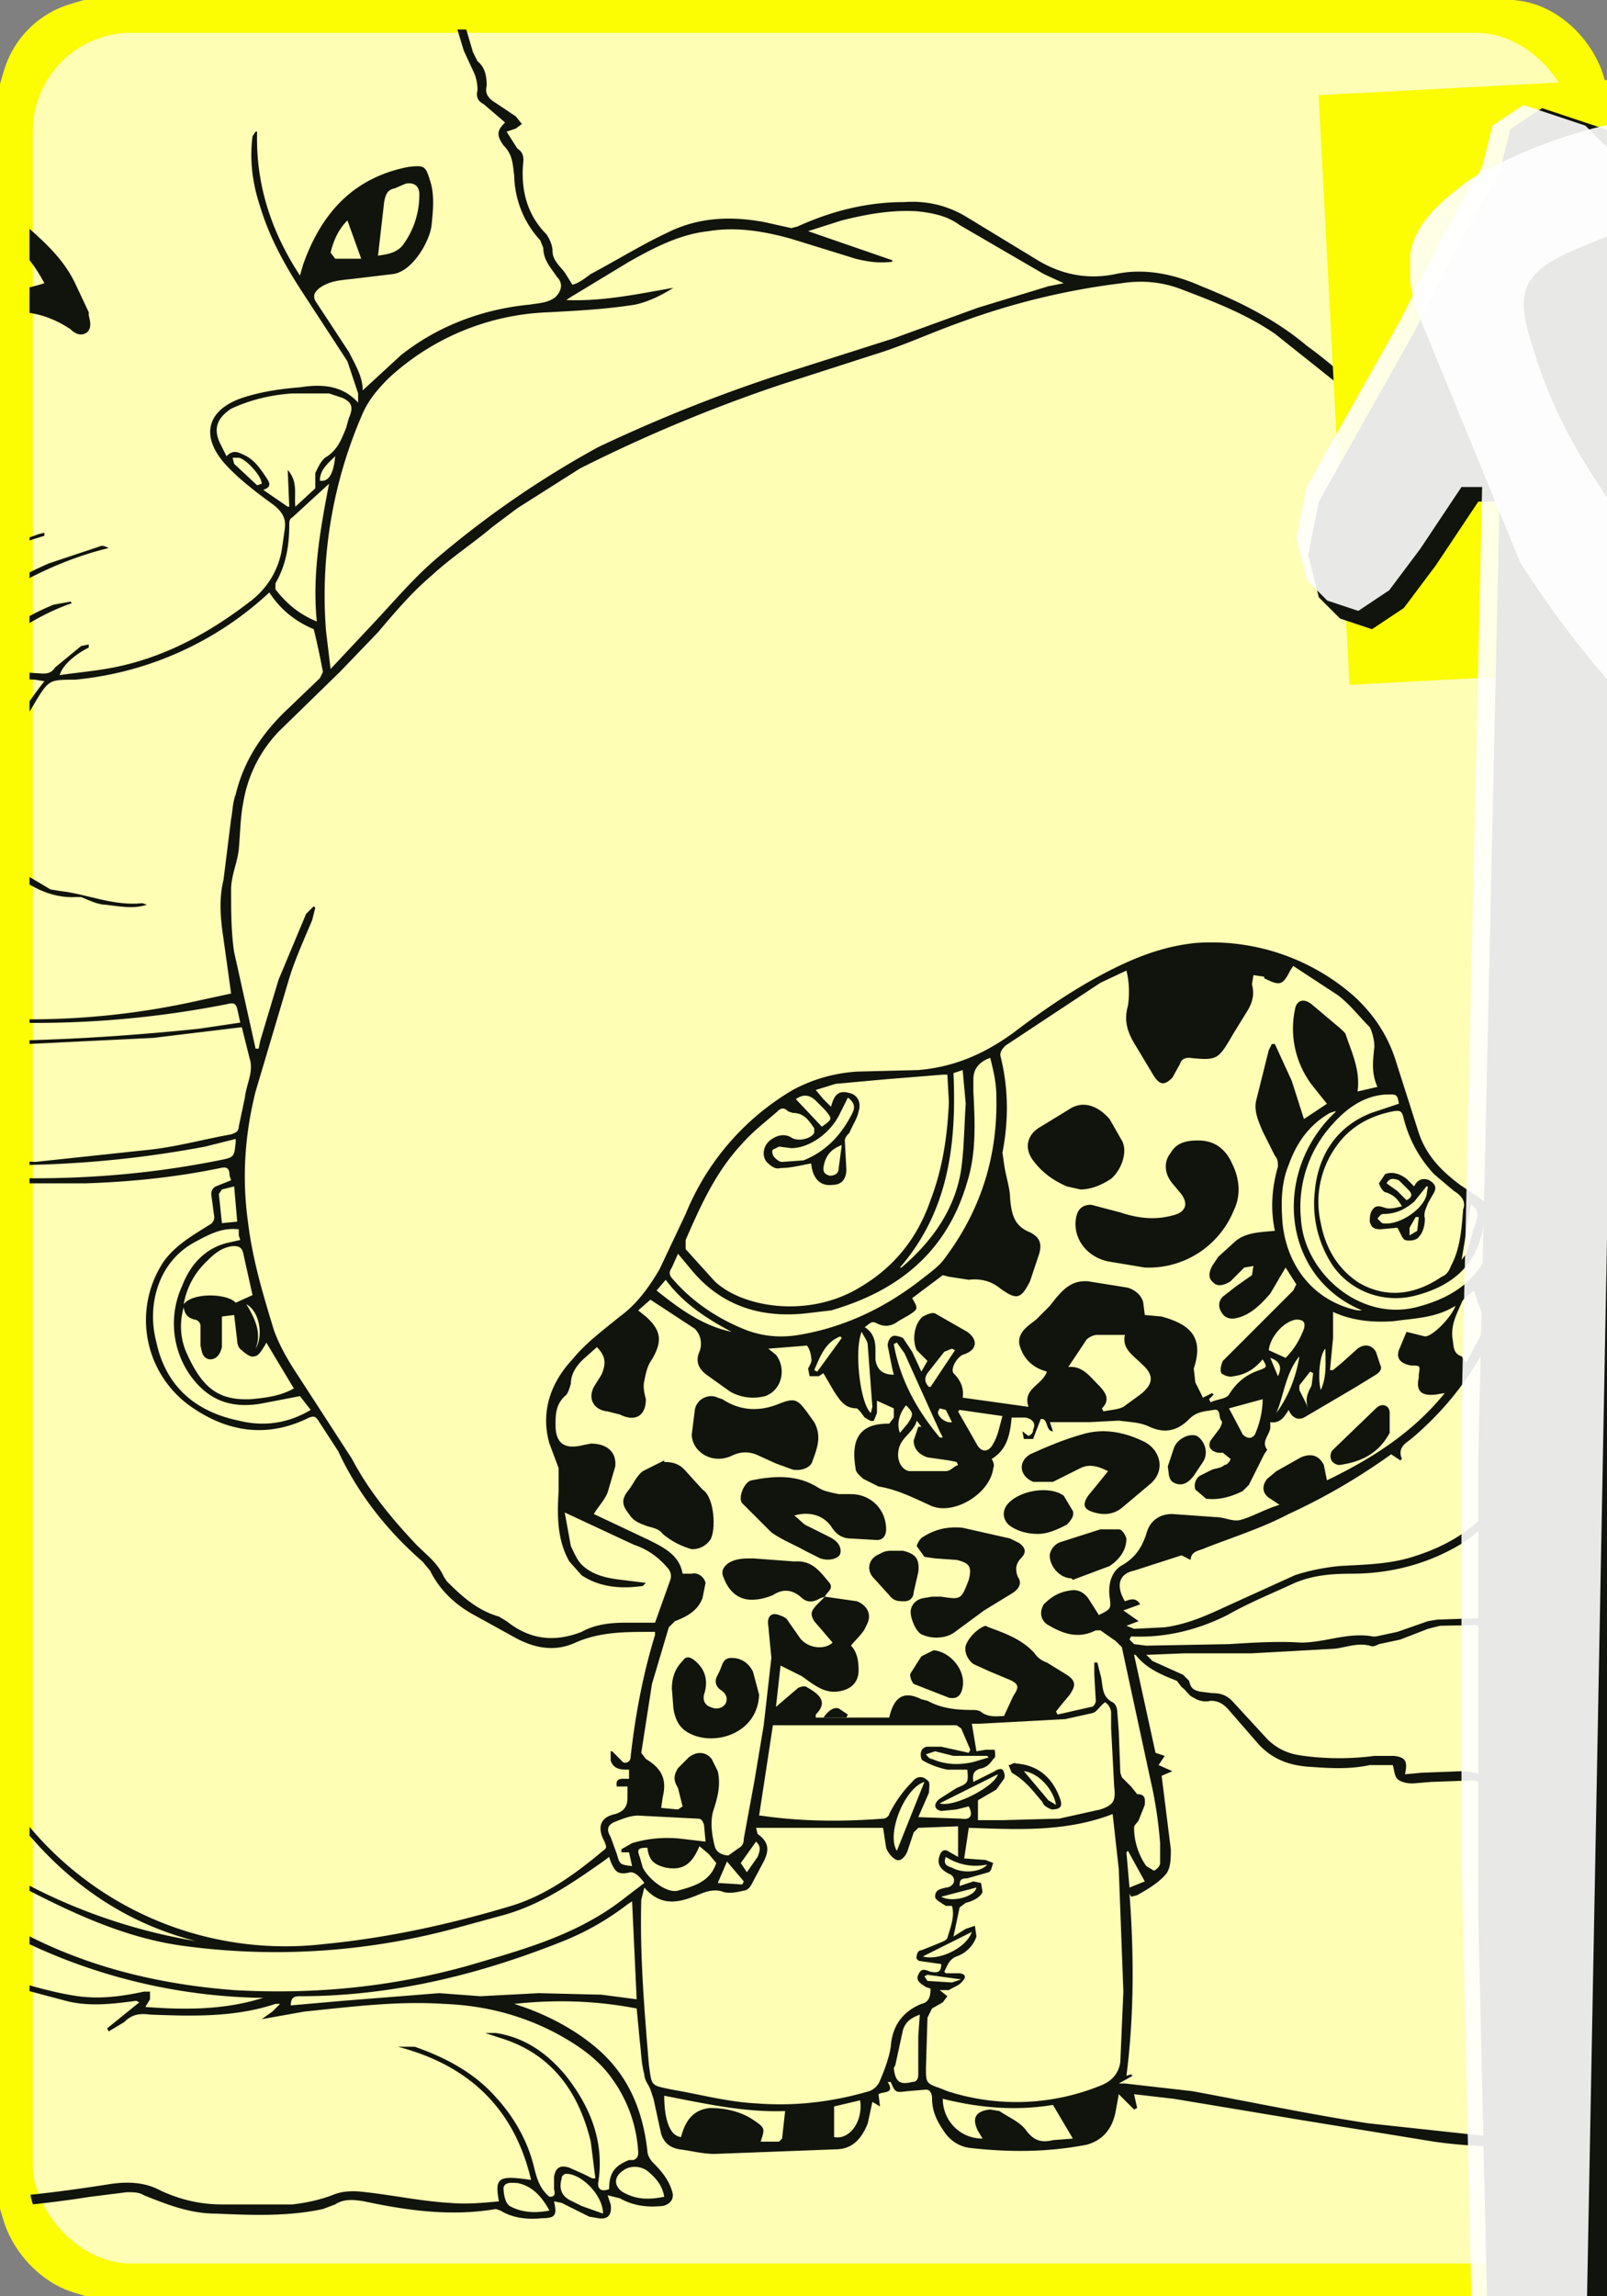 <?xml version="1.0" encoding="UTF-8"?><svg xmlns="http://www.w3.org/2000/svg" width="245" height="350" viewBox="0 0 245 350" fill="#212"><rect x="0" y="0" width="245" height="350" fill="#808080" stroke="none"/><style type="text/css"><![CDATA[text { font-family: monospace; font-size: 21px;}]]></style><defs><symbol id="num_1" viewBox="0 0 31.6 222.4"><path d="m16 127 2-90h-2l-2 3-2 3-3 4-3 2-3-1-2-2-1-4 1-5 9-16 4-8 4-7 1-4 3-2 3 1 3 1 3 3 1 4-4 212-3 1h-3l-2-1-2-4-1-3-1-44v-43Z"/></symbol><symbol id="num_2" viewBox="0 0 71.5 249"><path d="m55 234 3 5-1 2-3 2-3 2-7 2-8 1-12 1-12-1-5-2-4-3-2-4-1-4 4-81 9-87 3-6 4-4 3-4 5-3 6-3 6-4 6-4 6-6 4-5 2-5-1-4-2-2-3-1-6-1-9 1-10 1-4 2-4-1-4-3-1-4V8l2-3 3-1h10l9-3 10-1 11 4 5 3 4 5 3 7v19l-3 9-3 4-4 5-6 3-11 5-6 3-5 2-4 2-3 3-1 4-8 73-4 78 2 3 3 3 5 1 9 2 7-2 8-3h5l3 1Z"/></symbol><symbol id="num_3" viewBox="0 0 72.4 249"><path d="m66 50-3 5 1 3 3 4 3 10 2 28v15l-1 14-4 49-5 25-5 25-4 8-3 4-5 5-5 3-5 1H25l-8-4-5-4-5-4-5-7-2-7v-9l1-4 3-2h3l3 2 2 4 1 10 4 5 4 3 4 1 5-1 5-2 4-4 6-8 4-9 7-59 1-30 1-15-1-14v-8l-1-7-2-5-4-3-4-1-6-1-6 1-4-1-4-4-1-4 2-3 2-5 3-2h9l5-1 6-5 4-5 2-5-1-7-2-4-3-4-4-2h-6l-14 3h-8l-3-1-2-2v-3l2-3 3-1 18-5 6-2 7-1 5 2 7 4 5 7 3 9v16l-2 6-3 6Z"/></symbol><symbol id="num_4" viewBox="0 0 81.2 247.9"><path d="m3 9 3-3 2 1 2 3 1 3 2 7 2 7 1 13 1 4 2 3h4l4 1 3-1 1-3 1-3 1-13V15l1-4 3-3 1-2 1-3 2-3h3l2 2 3 3 1 4-1 32 1 3 1 1 3-1 10-2 10-1h4l2 3 1 3-1 4-4 3-4 2-9 2-8 1-4 2-2 3-1 3-15 179-3 2h-4l-5-1-3-1-2-3v-4L28 64l-3-1H12l-5-1-4-3-2-5-1-6 2-17-1-11v-8l2-3Z"/></symbol><symbol id="num_5" viewBox="0 0 79.1 256.6"><path d="M24 44v5h5l9-2 9-1h7l8 1 6 2 6 4 4 6 1 7-10 74-12 74-3 15-2 7-3 8-3 4-4 4-7 3-8 2h-8l-9-1-5-2-3-4-1-4v-7l-1-8v-3l1-3 3-1h3l2 3 1 4 1 7 2 3 3 2h3l4-1 6-4 3-5 4-9 14-68 10-69V73l-1-4-3-2-4-1-7-1-7-2-24 5-3-1-2-2-1-4 2-11 1-11 1-11-1-16V9l2-2h3l56-7 4 1 2 3 1 4-1 3-3 2-3 1-9 2-10 1-18 1h-4l-2 2-1 3-1 11-3 10Z"/></symbol><symbol id="num_6" viewBox="0 0 71.5 282.4"><path d="M38 44v4l2 1h3l10 1 6 1 4 2 4 4 2 5 1 7 1 7v14l-10 91-14 91-2 5-3 4-3 1H27l-8-2-6-3-7-4-4-3-1-4-1-5 7-119L20 22l4-9 4-5 6-3 21-5h7l5 2 3 3 1 3-1 5-1 3-3 1-4 1-8-1-4 1-3 2-2 4-3 7-2 6-2 7Zm19 25-2-4-5-1H40l-4 1-2 2-3 5-2 7-18 179 3 5 5 4 4 1 5-1 4-2 3-5 4-9 4-25 3-25-2-9v-5l2-4 2-7 7-51 3-52-1-4Z"/></symbol><symbol id="num_7" viewBox="0 0 75.3 246.1"><path d="M1 236 57 19l-2-1-3 1-9 2H29l-3-1-1-3-2-4-1-4V5l3-2 3-1 39-2 4 1 3 2 1 4v4L9 244l-3 2-3-1-2-2-1-3 1-4Z"/></symbol><symbol id="num_8" viewBox="0 0 56.5 280.7"><path d="m42 277-5 4-6-2-5-4-5-5-5-5-5-9-4-8-4-9-2-9-1-32 1-32 3-32 6-32v-6l-2-6-2-5-2-11V45l2-14 4-14 2-7 4-5 5-3 5-2h14l3 1 3 3 2 4 2 6 2 6 1 13v12l-2 26-2 10-3 10-2 5-1 5 2 4 4 6 2 6 6 92-1 15-1 14-2 15-3 10-4 9-4 5Zm-15-19 4 3 3-3 2-7 3-22 1-23-1-45-1-23-2-12-2-11-1-4-2-3-3-1-3 2-1 3-3 12-2 11-2 26-1 26 1 26 1 13 3 13 1 8 3 8 2 3Zm8-245-4-2-5 3-2 4-5 10v12l1 32v3l2 3 3 1h5l4-1 4-3 1-4 2-7v-7l-1-19v-9l-2-9-1-4-2-3Z"/></symbol><symbol id="num_9" viewBox="0 0 57.7 283.6"><path d="m36 100-2-3-4 1-4 2h-4l-5-1-4-3-4-5-3-6-5-14-1-8 1-12 2-11 2-12 4-12 1-4 2-4 4-2 5-2 5-3 7-1 7 2 6 3h5l3 1 3 3 1 4-8 130-1 65 1 68-3 3-4 3-3 2-3-1-2-3-1-3 2-177Zm5-82-2-2-5 2-3 4-5 8-1 7-2 7-1 13 1 13 1 5 2 3 3 1 2-1 3-4 5-8 1-7 1-8 1-30-1-3Z"/></symbol><symbol id="num_10" viewBox="0 0 119.8 273"><path d="m103 266-2 5-3 2h-3l-8-1-4-2-4-3-2-4-5-11-2-10-5-44-3-44 1-45 4-44 3-21 3-11 3-11 4-8 3-4 4-4 7-4 5-2h5l4 4 3 4 4 9 2 15 2 15 1 30v48l-3 47-5 47-9 47ZM16 154l2-90h-2l-2 3-2 3-3 4-3 2-3-1-2-2-1-4 1-5 9-16 4-8 4-7 1-4 3-2 3 1 3 1 3 3 1 4-4 212-3 1h-3l-2-1-2-4-1-3-1-44v-43Zm72 92 3 3 3-4 2-9 7-52 5-51V81l-3-51-2-9-2-3-2-2-2 2-2 3-3 3-2 3-1 5-7 47-5 47-1 23v12l1 12 1 23 3 23 2 12 3 12 2 3Z"/></symbol><symbol id="num_11" viewBox="0 0 94.3 222.4"><path d="m16 127 2-90h-2l-2 3-2 3-3 4-3 2-3-1-2-2-1-4 1-5 9-16 4-8 4-7 1-4 3-2 3 1 3 1 3 3 1 4-4 212-3 1h-3l-2-1-2-4-1-3-1-44v-43Zm62 0 3-90h-2l-2 3-3 3-2 4-3 2-3-1-2-2-1-4 1-5 9-16 4-8 4-7 1-4 2-2 3 1 4 1 2 3 1 4-3 212-3 1h-3l-3-1-1-4-1-3-2-44v-43Z"/></symbol><symbol id="icon_1" viewBox="0 0 247.9 150.5"><path d="M61 0c47-1 88 17 124 48 20 18 40 35 51 59l11 24v2c1 6 2 11-2 15-5 4-11 2-15-2-12-9-26-14-41-15l-59-3-38-4c-33-6-57-26-75-54L1 31c-3-10 0-14 8-20C24 2 42-1 61 0Zm17 17h-8c-16-2-29-2-43 4-10 4-11 7-8 16 5 17 16 29 26 42 14 20 36 27 58 31-16-29-25-60-25-93Zm44 94c27 2 56 3 85-6-15-29-37-47-62-64l-23 70Z"/></symbol><symbol id="icon_2" viewBox="0 0 283.5 160.3"><path d="M94 14c45 14 104 35 150 37l29 3c12 0 9 12 10 21-2 11-7 88-19 85-49-7-96-26-136-57-12-8 7-9 9-32 2-6 2-8-5-8l-38-6m78 55c4 1 7 4 11 1l22-15c11-9 24-16 35-26 4-7 14-7 20-13 11-6 14 5 14 14 0 5-19 18-24 21l-44 32c10 2 22 12 30 4l36-28c-3 28 3 21-20 37 6 2 11 2 16-3v5l1 1 6-51V66c0-7-2-9-9-10-28-3-55-3-83-9-3-1-6 0-10 2l-27 16c-3 2-2 6-3 10l38-23c6-5 14-2 21-1l-63 44c5 2 19 12 23 9l34-23 36-25c7-2 14 0 22 0l-82 56Zm-45-14c37 32 84 50 131 59 9 1 8 3 10-7l1-7c-33-4-64-15-94-29l-41-20c-3-1-4 2-7 4Zm132-20c-2-15-15-9-12 4 1 3 2 5 6 5 5 0 6-5 6-9Zm16-21c7 25-1 52-3 78 2-11 15-77 3-78Zm-27 31c-5-7-4-12 0-18-9 0-7 16 0 18ZM147 49l13-7c-6-2-12 1-13 7Zm35-4v-1l-28-7v1l28 7Zm-34-9-7-2v1l7 1ZM94 57c-16-2-33-6-47-15h-4c-10 6-20 8-31 4-28-11-2-42 18-46 22-1 43 8 64 14m-61 2c-8 0-7 12 1 12 8-1 8-12-1-12Zm43 17c-1-16-17-6-7 3 3 3 6 0 7-3Zm-51 1c-7-3-3-10-2-16-5 4-6 18 2 16Zm33 7v1c5 2 10 5 15 5l1-1-16-5ZM48 10v1l15 3v-1l-15-3Zm33 10c-2-3-11-6-14-5 5 3 9 4 14 5Zm-28-2 13 4c-1-3-9-5-13-4ZM42 40h-1c-3-1-7 1-10 5l11-5Zm1-19v1c13 2 11-4 0-1Zm10 10c2 2 6 4 9 2l-9-3Zm-12-2c3 1 6 2 10 1-3-2-6-2-10-1Zm-7-17 9-1c2-4-8-1-9 1Zm14 22h-1a1363 1363 0 0 1 1 0Zm38 16c-2-2-6-3-8-1 3 1 5 2 8 1Zm-1-9c-2-2-4-2-7-2 2 3 4 3 7 2ZM43 17v1h6c-2-2-4-2-6-1Zm14 5-1 1c2 1 4 2 6 1v-1l-5-1Zm27 8 1-1c-6-4-8 0-1 1Zm-61-3c-1 2 0 3 3 4l-3-5Z"/></symbol><symbol id="icon_3" viewBox="0 0 274.7 188.8"><path d="m274 74-2-4-8-17c-7-11-18-17-30-21l-16-3-1 1 1 2c5 8 8 17 10 27l-1 3-2-2c-3-8-7-16-12-23s-5-7-13-4a76 76 0 0 0-43 31l-1 2 14 12c7 6 12 13 14 22 2 8 3 17 3 25l-2 7c-2 11-9 20-15 29-3 4-7 6-11 9l-2 1c-3 3-6 4-10 6l-7 5h-3c-1-2-3-2-5-1-9 4-18 5-28 4-4 0-7 0-10 3h-4l-4-3c-10 1-19-1-29-3a88 88 0 0 1-37-17l-3-4c-8-6-13-14-15-24-3-11-3-22 1-34 3-10 9-18 16-26 8-8 16-16 27-20 5-1 7-4 10-9C70 23 90 7 119 2c24-4 48-2 71 6l16 9 5 1c10 0 19 1 28 4 16 6 26 18 32 35 2 4 2 9 3 14l1 2-2 1ZM136 61l-18-5c-13-2-26-2-38 1-7 1-5 0-6 7-1 5-3 9-8 10l-9-1c-4-1-7 0-9 2l-3 3c-2 2-4 3-2 7 1 4-1 6-5 5l-3 1v3c2 2 1 6-2 5-2 0-3 1-3 3l-4 18c-2 7 2 13 0 20 3 17 12 29 28 36 8 4 16 6 25 6l10 1-1-7c0-4 3-6 6-6l9-1 16-1c4 0 8-2 13-4h6c4 0 5 2 4 6v7l2-2 8-4c22-14 33-34 31-60-1-19-13-32-29-41-1 3-1 6-6 7-3 0-6 0-9-2-6-4-7-8-3-15Zm59-41-4-2c-11-3-21-5-32-6-10 0-20-1-30 1-18 4-32 13-45 26-3 3-6 7-8 12 21-3 42 0 62 7 15-19 34-31 57-38ZM97 183h8c10 0 20 0 29-4 1 0 2 0 2-2-1-1-1-2-3-2l-7-1c-6-1-11-1-16 1l-10 4c-2 0-3 2-3 4ZM51 60h-2c-10 4-17 10-24 17-10 12-20 24-20 41 0 11 0 21 7 31l1 1c-3-6-5-11-6-17v-18c1-8 3-16 9-22l5-7c8-10 17-20 29-25v-1Zm42 123 5-11c-2 0-4-1-6 2-2 2-1 8 1 10Zm46-6 1-7-2-3h-3l4 10Z"/><path d="m65 164-8-1c-15-2-24-16-22-30 2-13 12-26 25-28l11 1c6 1 12 4 16 8 8 6 11 15 9 25-2 13-9 21-22 24l-9 1Zm-3-50c-3 0-5 1-6 4-1 2-2 5 0 8l1 1c5 2 10-2 11-7 0-3-3-6-6-6Zm-14 23c0 2 1 3 3 3s3-2 3-4-1-3-3-4c-2 0-3 2-3 5Zm99-14c0-8 5-14 11-16 3-1 7-1 10 1 9 6 11 20 7 27-2 5-6 8-12 8-5 1-9-2-11-7-3-4-5-8-5-13Zm16-8-3-3c-2 1-3 2-3 4l3 4c1 0 3-2 3-5Zm-6 10h-1l1 4c2-2 2-3 0-4Zm-58-20c0 3-2 5-4 7h-6l-7-5c-7-7-16-11-26-11l-4 1-2-1 2-1c4-2 9-2 14 0 7 2 13 5 18 10l6 4c1 2 3 1 4 0l4-4h1Zm12-22c-3 0-6-3-6-6 0-4 3-8 6-8s7 5 7 9c0 3-3 5-7 5Zm53 70c0 2 0 4-3 4-2 1-3 0-4-2l-2-3 1-4c1-1 3-2 4-1 3 0 4 3 4 6Zm-57 0 2-8c0-2 2-3 4-3 2 1 3 3 2 5l-3 8-4 1-2-3Zm62-53-12 4-8 6c-2 1-4 3-7 1-2-1-2-4 0-6 2 5 2 5 6 2 6-5 11-9 18-8l3 1Zm-47 43 2-2h3l5 9v3h-3c-4-2-6-5-7-10ZM85 68c-2 0-3-1-3-4 0-2 2-5 4-5s4 3 4 5-2 4-5 4Zm-5 108-2 2c-1 1-3 0-4-1l-1-3c-1-2-2-3 0-4 1-1 4-1 5 1l2 5Zm100-69c0 2 0 3-2 3-3 0-5-3-5-6 0-2 2-4 3-4 2 1 5 4 4 7Zm-59-9c0 2-1 3-2 3-3-1-5-3-6-5-1-1 3-3 5-3s4 2 4 5Zm8-15c0 2-2 4-4 4s-3-2-3-5c0-2 1-4 3-4 3 0 4 2 4 5Z"/><path d="m79 166 17-16v2c-2 4-12 13-17 14Zm82-81c0 2-2 4-4 4s-4-2-4-3c0-2 3-5 4-5 2 0 4 2 4 4Zm-9 73-3-1c-4-1-8-4-10-8v-2l1 1 10 7 2 2v1Zm-44-94-3-3 3-2c2-1 4 0 4 2l-4 3Zm18 3-3-4 3-2 3 3-3 3Zm-84 93c-4-1-8-6-7-11l7 11Zm51-66c0 1-1 2-2 1l-3-3 1-1 5 2-1 1Zm85 40c0 4-3 8-8 10l7-10Zm-75-55-2 1-3-2 2-2 3 3Z"/></symbol><symbol id="ace" viewBox="0 0 25.4 33.4"><path d="m12 4 1 1 1-1V3l1-2 1-1h2v1l1 1v1l-1 2-1 2v6l1 1h1l3-1h1l2 1v3l-1 1h-1l-5 2h-1l-1 1-1 1v9l-1 1-1 1h-2l-1-1v-9l-1-1h0-8l-1-1v-1l1-2h1l1-1 3-1 3-1h1v-1l1-1-1-4V5l1-1h1Z"/></symbol><symbol id="suit_1_1" viewBox="0 0 1500 1500" fill="#11140C"><path d="m0 825 10 36c19 73 45 144 79 212 22 43 48 84 80 120a218 218 0 0 0 192 77c42-4 83-13 123-25 23-7 42-21 60-36 3-2 2-3 1-6-5-9-3-16 7-18 6-2 8-5 8-11v-7h-7c-1-6 3-5 8-5v-6c-5 0-10 0-12-6v-6h1l6 6c2 3 6 1 6-2 3-27 8-54 16-80v-2h-3c-17 0-33 0-49 7-13 6-26 4-39-3l-29-16c-12-7-21-16-27-28l-5-6c-23-20-42-44-55-72l-13-20c-2-3-3-3-6-2-28 14-54 9-77-7a69 69 0 0 1-18-95c8-11 19-17 30-24 2-1 3-3 3-5l-2-15c0-2 1-4 3-5l10-4-1-3c0-5-2-6-6-5-29 6-58 9-88 10h-64c-40-2-80-10-118-22l-24-8v-4l18 6c35 12 71 20 108 23 56 4 112 1 167-10 10-2 10-2 11-12v-2l-20 5a696 696 0 0 1-142 12c-23-1-46-6-69-10-24-5-48-9-71-18H0v-4l16 5c39 11 78 19 119 23l38 2 75-8c18-2 36-7 53-10 3-1 5-2 5-5l4-19c1-9 6-17 3-26l-5-20-58 7-82 4c-33 2-65 1-97-7l-51-15-20-8v-3a323 323 0 0 0 134 31c49 0 98-3 146-8l27-4-2-9c-1-4-3-4-7-3a647 647 0 0 1-207 7c-27-4-54-9-80-19l-11-1v-8l7 4c14 4 27 9 41 12a503 503 0 0 0 230 3l23-5-5-36c-2-13-3-26 0-38l5-40c1-5 1-11 3-16 5-21 16-38 31-53l24-23 2-4a497 497 0 0 0-6-28c-12-5-22-13-29-24a216 216 0 0 1-127 57c-16 0-17 0-25 13l-41 69c-4 6-7 12-1 19v1l-6-8-19 39-2-1 17-35c2-4 2-6 0-9l-18-36-1-5h1c5 15 12 29 21 43 17-31 32-61 54-89l-6-1-42-2c-5-1-8 0-12 4-24 24-45 52-64 80l-28 42c25-46 56-89 92-127l-27-7-5 1-58 59-9 10-8 10c21-30 47-57 74-82l-2-1-30-13c-2-1-4 0-5 1l-28 25-21 21v-5l11-11c32-34 68-62 111-81l53-19 4-1v2c-46 14-89 34-127 66l30 10c6 3 10 2 15-3 25-22 53-41 85-55l33-11c2-1 4 0 6 1-49 12-89 40-127 72l24 6c4 1 7-1 10-3 17-16 35-29 57-38l11-2 1 1c-26 9-47 25-67 43l48 3c4 0 6-1 8-4l17-14 5-1v2c-8 4-17 11-19 18 14-2 27-3 40-6 31-7 58-22 83-41 11-8 19-19 22-34l2-14c1-7-1-11-7-16-11-8-23-17-32-27-16-18-12-35 11-43 12-4 25-6 38-7 13-2 27-2 38 10v-6l-7-21-30-46c-11-17-21-35-27-55-5-15-7-30-5-46l2-3h1c-1 34 9 65 28 94l2-7c12-34 33-57 69-64 10-1 11-1 14 9 3 9 2 19 1 29s-12 30-25 32l-25 3c-8 1-16 1-23 6-4 3-5 6-2 10l21 32c4 8 9 16 9 25l25-23c24-19 53-30 84-33 6-1 12-1 17-5 4-4 5-9 1-13-4-6-9-11-9-19l-2-5a64 64 0 0 1-17-42c-1-8-1-14-7-20-5-7-4-10 1-15l-14-12c-4-2-5-5-4-9 0-5-1-9-3-13l-6-13-10-33h6l10 34 3 6c5 4 6 10 6 16-1 4 0 7 4 10l15 10 4 5-4 3-6 2 7 11c3 2 4 4 4 8-2 18 2 35 15 48 2 3 4 7 4 11 0 6 5 10 8 14l5 8c4-1 8-4 12-7 17-9 33-19 50-27 20-10 41-11 63-7l18 4 4-1c22-10 45-16 70-16 14-1 28 2 41 10l46 28c15 9 32 13 51 9s38 0 56 8c25 10 49 22 69 39 14 10 27 22 40 33l31 22c17 12 31 28 42 45l16 22 17 29c4 8 8 15 15 21 6 5 10 11 14 18 12 21 22 44 28 68l4 19 7 20c7 10 9 21 9 33l-3 63a214 214 0 0 0 22 108c5 10 11 21 13 32 4 23-3 44-15 64-13 23-32 42-52 60l-25 25c-3 3-5 8-7 12 8-4 13 0 20 3 4 2 10 2 14 2 23-3 46-1 69 3 4 1 9 2 13 5 6 4 12 5 19 5 16 0 30 6 42 14 8 5 8 10 1 16l4 3c6 5 6 13-1 18l-14 7c-5 3-10 4-16 6-4 1-8 3-11 7-2 3-7 5-10 6l-31 6c-5 0-8 2-9 6 3 3 7 6 6 11-2 5-6 8-11 8l-41 5c-3 0-6-1-8 3-1 2-4 3-6 3l-45 4-54 1-8 2-18 7-14 3c-2 1-4 2-6 1-8-2-15 1-23 2l-54 3h-44l-25 1 4 4 20 9 4 4c1 5 3 6 7 7l8 1c5 0 9 1 13 5l23 25c7 7 15 10 24 11 15 2 31 2 46 0h13c7 1 9 3 7 12l11-1 26-1c8 0 15 3 22 6 13 6 27 8 41 2h4v4l-9 12 35 4c11 2 23 4 33 8 17 6 34 11 53 12 14 2 28 6 40 13l7 1 18-4c30-2 58 5 85 13l61 16 5 1v8l-3-1-81-23c-24-6-47-9-72-7-4 0-8 1-11 3-4 2-7 2-11 0-13-9-28-12-44-14-12-2-25-5-37-10-13-5-26-10-40-11l-36-5c-6-1-11 0-17 2-5 2-11 2-17 3v-2c10-5 22-5 30-15h-2c-14 1-27 0-39-8l-7-2-28 1-12 1c-4 0-8-1-10-3s-2-6-3-9h-15c-14 3-27 2-41 1-12-1-23-5-32-15l-20-23c-3-3-6-5-11-5-4 1-8 0-11-2-3-1-5-5-8-7l-3-4c-10-4-20-8-27-17h-1l14 64 6 2-4 6 9 4-7 3 6 48c0 6 0 12-3 16-5 6-12 10-19 14l-4 1-1-2c3 40 3 80-2 119l3-1 1 1-9 5h4l44 5c38 7 76 15 115 21l74 8c36 2 72-4 108-9l94-13c5 0 9 0 12 5l5 2 11 1 81-5 71-5v5l-25 2-96 7-39 2c-4 0-9-1-11-4-4-3-7-4-11-3l-11 1c-45 6-91 13-137 18-28 4-55 4-83 0l-86-14-84-14-26-3 2 9-2 1-10-10-2 11c-2 11-8 19-19 22-26 5-51 5-77 2-6-1-11-4-15-9-5-7-9-14-9-23 0-3-1-6-4-6l-12 1c-8 1-8 1-11-6h-2c5 8-3 6-6 8l1 8-5-3-3 14c-4 10-10 17-21 17l-79 3c-8 0-15-2-23-3-6-1-10-4-12-10l-5-23-2-6c-1-3-4-6-4-10-2-7-2-14-3-22l-2-21c-26-5-52-6-80-3l6 2c17 6 34 15 48 27 21 18 30 41 33 67 0 3 2 6 4 8 5 5 10 11 12 18 2 5-1 9-6 10-10 1-19 0-28-5l-8-2 2 6c1 7-2 10-8 9l-6-1-18-9-5-1c2 9 1 11-8 11-9 1-19 0-27-5l-3-1c-29 5-58 1-86-5-6-1-13-2-19 2l-8 3c-23 5-47 4-70 3-17 0-32-6-47-12-3-2-7-2-11-2l-24 3a707 707 0 0 1-209 2v-7l3 1 64 5c51 4 102-1 153-9 12-2 24-2 35 4 13 6 26 9 40 9h46c9-1 18-3 26-6 7-3 14-3 22-2 18 2 37 6 55 7 11 1 21 0 32-1-3-16 0-17 21-14-11-47-41-75-87-87h11c20 7 39 17 53 33 12 13 21 29 25 46 2 8 4 14 10 19 3 0 4-1 3-5v-8c1-6 4-8 10-6l9 4 6 3h2l-3-24c-8-33-26-58-60-68l-9-3h7c19 3 33 13 45 27 16 20 26 43 22 70-1 5 2 7 7 5 0-10 3-15 13-19h3c2-1 3-2 3-5-1-19-8-37-20-52-9-11-21-19-34-26-23-12-47-18-73-19-31-2-61 2-91 5l-28 5 7-5 5-5h-3c-27 9-55 8-82 7-7-1-12 0-17 5l-10 6-1-2 21-17-2-1c-15 2-31 4-46 0l-49-13a698 698 0 0 1-24-8l2-3 2-1v-2c-10-1-21-4-32-4-10 1-20 5-31 8 7-6 17-9 19-20-27 3-54-4-80-7v-4l60 7h18l4-1 1 5-4 10h3c15-3 29 0 44 4l5 3-4 5 32 8c14 4 28 8 42 10 15 2 29 0 43-3h4v5l-3 5c26 2 52 2 77-6h-4a372 372 0 0 1-153-37 368 368 0 0 1-146-155l-19-41v-11l6 13c18 44 41 84 74 119 23 23 45 46 73 63 46 27 97 40 150 44 52 3 103-2 153-16 34-10 68-19 98-41l17-13q-5-7-9-7c-8 2-10 0-13-7l-1-3-4 3c-20 14-40 28-65 35l-33 9a449 449 0 0 1-177 11c-36-5-69-20-102-37-12-6-23-14-34-22l1-1a369 369 0 0 0 144 57c-43-11-78-34-107-67-32-34-58-74-80-115-35-66-61-136-81-207L0 844v-19Zm689 218 21 3c7 3 10 9 6 16-2 5-6 8-10 13 4 4 5 10 5 16 0 8-5 13-14 14s-16-5-23-10l-14-7-3 27 14-12c1-1 5-2 6-1 9 5 14 10 6 18v2h71-23c3-13 9-18 21-12l4 1c9 5 19 6 29 6 2 0 5 0 7 2 5 3 10 2 14 2l6-13c4-6 4-8-3-11l-12-5-11-5c-4-3-6-8-5-12 2-6 9-12 13-13l2 1c11 4 22 8 30 17 2 3 5 5 8 6l13 8c6 4 6 7 2 13l-5 6-4 5 1 2 22-5c2 0 3-3 3-4l-1-17v-8h2l2 8c2 6 0 14 8 18 2 1 3 4 3 6l1 13 1 27 1 3 6 6 4 5c6 0 5 4 5 7l-4 10c-1 2-3 3-3 5 0 9 3 18 8 25l5 3c2-1 4-3 4-5v-13c-1-13-3-27-6-40l-19-88-4-4-10-7h-3c-12 6-22 2-32-4-4-3-5-8-2-13 5-5 10-8 17-9 5-1 9 1 12 5l7 11c8-4 8-4 7-12s1-17 9-21c8-5 12-11 15-20 2-8 8-13 17-13l28 2c6 0 11 3 16 2 8-2 16-7 26-10l-6-4c-5-3-6-8-2-13l6-5 16-9c7-3 12-1 15 5l2 10c29-14 56-31 77-57l-6 1c-9 1-13-2-11-11v-2c1-6 1-6-5-6-6-1-10-4-8-10l5-12 12 3c5 0 17-12 20-20-13 8-26 8-40 10-13 1-27 0-40-6v17l-2 21h2l6-5 10-9c4-3 9-3 12 2l3 9c1 2 0 4-3 6l-13 8-34 20c-4 2-8 0-10-5-3 5-6 9-12 8v4c-1 5-6 9-2 14l-2 3-10 20-4 4c-8 4-16 6-24 5l-7-6c-1-3 0-7 3-9l8-4c3-1 6-1 8-3 2 0 4-3 4-4l-5-4h-3c-5-1-7-4-5-8l6-8c1-2 2-4 1-5-2-2 0-8-5-7-6 1-11 1-16 6-7 7-15 10-26 5-6-3-13-3-20-4l-19 1h-26l2 6c-5 0-3-9-8-8l-5 13h-6l-1-5 4 3c2-1 3-2 3-4 2-4 0-7-5-8h-9c-1 11-3 21-13 27 1 2 2 4 1 6-2 17-27 32-42 24-11-5-21-10-33-12l-10-5c-2-2-5-4-5-7-3-18 2-29 21-29h1l3-4v-6l-11-5v8l-2 5c-2 1-4-1-6-2l-3-4-2-2c-8 0-11-5-15-11l-7-12-3 2h-6l-1-5c1-2 3-5 2-7 0-3-2-8-3-8l-25 2 5 4c7 9 4 23-7 27-8 2-16 1-23-3l-14-10c-6-4-9-9-6-16 2-5 1-11-3-15l-29-19-8 7 5 4c10 9 11 16 4 28-3 4-4 9-5 14-1 4 0 8 1 12 0 11-7 15-17 10l-8-2c-9-1-13-8-9-16l5-8c3-7 3-12-3-18l-9 8c-4 4-8 9-8 16-1 3-2 7-4 8-6 6-6 12-6 19 0 12 6 16 18 13l5-1c10 0 17 5 16 15l-5 17c-2 5-6 9-9 14l36 17c10 5 20 10 22 22h6c4-1 8 2 9 6l-2 10c-3 8-10 12-18 15l-4 4-11 37-7 45 3 4c10 6 14 13 11 25l-1 7 11 1 3-2-3-12c-3-5-3-8 0-13l7-7c5-4 11-4 15 1l4 8c2 9 0 17-3 26-2 7-1 15 1 23 1 4 5 6 9 6l7-5c2-1 3-3 3-6l7-38 6-36 5-44-2-21c-1-6 2-9 7-7 3 1 5 2 6 4l7 10c5 8 17 9 22 4l-12-14c-3-5-2-7 3-12l4-4Zm-117-9-1 1-1 1c-14 2-28 1-40-7l-8-9c-8-14-8-30-7-46v-15l-6-16c-6-21 1-40 15-55 9-11 20-19 31-28 11-8 19-19 26-31l17-36a167 167 0 0 1 70-81c13-7 27-11 42-12l40-1c24-2 44-11 63-25 21-16 42-30 64-41 18-9 35-15 54-17a141 141 0 0 1 104 35c13 12 22 26 27 42l15 47c5 15 15 25 27 34l12 8c13 10 27 20 37 34 7 9 11 19 10 31 0 15-6 28-14 40l-3 3-1-1 2-4 7-16c5-14 7-28-1-42-1-3-3-5-7-4-2 4-2 7 1 11l3 8-1 1-7-6-23 46c-12 22-28 41-47 57-4 3-9 6-6 13l-1 1-6-4c-21 15-43 28-67 39-17 9-36 15-54 22-4 2-10 2-10 8l-6-3-31 10c-10 2-12 10-6 20 3-1 7-3 10 2l-11 4 10 7-8 3 5 2 20-1c15-2 28-8 41-14l44-20c9-3 19-5 29-6 16-1 32-1 48-6 29-9 52-25 63-54l14-34c4-13 11-23 19-33l39-37c13-13 25-27 34-44 11-18 15-39 10-60-3-12-9-22-14-33-11-22-17-45-19-70v-49l2-46c0-11-2-22-8-31-4-6-5-13-7-19l-4-22c-7-23-16-45-28-66-4-6-8-12-13-16-7-7-13-15-17-23s-7-16-12-23l-24-33c-11-17-25-31-43-42l-28-21-54-43c-19-13-40-21-61-29-13-5-26-6-39-4a468 468 0 0 0-104 25c-20 7-39 16-59 22l-59 19a991 991 0 0 0-132 55l-41 26-16 12c-13 11-27 20-40 32-13 11-24 24-35 37l-25 26-39 38a87 87 0 0 0-24 47c-2 10-2 20-3 31-1 9-5 17-5 26 0 14 0 28 2 41l14 63h2l1-5 12-40 18-43 5-5 1 1-2 8c-5 12-11 25-15 38l-22 74c-7 28-9 56-5 85 3 25 10 48 17 71 4 11 10 21 16 30l35 54c11 21 26 39 42 56 7 7 14 12 18 21l2 3c10 10 20 19 34 23l5 3c15 12 31 14 49 7 9-5 19-6 29-6h19l10-28c1-3 0-6-2-8-6-7-13-12-22-15l-45-21 4 22c2 4 4 9 7 12 7 7 17 9 26 10l16 2ZM366 437l30-32c13-14 25-28 39-40a626 626 0 0 1 106-73 1008 1008 0 0 1 127-50l66-21 55-20 46-14 10-2-13-6-55-32c-8-6-18-8-28-9-17-1-33 2-49 6l-22 7 55 19v1c-9 1-16 0-24-2l-42-13c-18-5-36-8-54-5-19 2-36 11-52 20l-38 23-3 2c24 1 47-4 70-8-8 5-16 9-25 11-19 3-38 4-57 5a162 162 0 0 0-104 43c-7 7-13 14-17 23a297 297 0 0 0-24 142l3 25Zm617 367c-3-14-2-28 2-42 0-2 0-5-2-7l-8-16c-3-7-6-14-4-21l8-32 2-4h2l11 24 8 25 15-10-8-10a61 61 0 0 1-13-51c1-7 6-8 11-4l19 16 3 3c4 12 10 24 8 38l13-3c-4-9-3-17-2-26 0-4-1-9-3-13-7-7-13-15-21-21l-29-19-2 3c-5 10-7 10-17 5v-1l-7-1-1 6c2 7 0 13-4 19l-8 13c-10 17-10 18-29 16-3 0-5 1-6 4l-5 9c-5 5-8 5-12-1l-12-20c-5-8-8-16-5-26 1-7 1-15-1-23l-17 8-62 41c-3 3-4 5-3 8 5 21 5 41 1 62l1 7c1 8 4 16 4 23 1 11 3 18 13 22 6 3 8 7 6 14l-6 18c-6 12-9 12-19 5-6-5-13-7-21-6l-13-2-4-1-20 15c4 7 4 7-2 11l-7 4c-4 3-8 4-13 2-4-2-4-2-9 2 5 3 7 8 7 14v7c1 7 5 10 12 10l-1-4-3-15c0-2 1-5 3-6 1-1 5 0 7 1l6 9 6 13 4-7-7-7c-3-6-2-17 4-22 2-1 6-3 8-2l21 12c7 5 7 12-3 15-4 2-8 9-6 12 4 4 7 9 6 16l43 6c-4-12 9-14 12-23l-3-1c-8-3-13-9-15-17-1-8 6-12 11-16l9-9c7-9 13-17 25-16l25 4c5 1 10 5 11 10l1 8 11 1c18 5 28 13 21 34l1 9 5 10 6-3 1 1-3 3 1 2c4-2 10-2 12-5 5-8 11-13 20-16 5-2 5-2 2-7-5 6-11 10-19 11-3 1-7-1-8-2-1-2 0-6 1-8l17-17 29-29 2-4-7-11-10 17c-6 7-13 14-22 16-4 1-8 0-10-4-2-3-2-7 1-10l9-7 10-7 1-6-6 1-9 9c-3 2-8 4-11 1-4-3-3-7-1-11l4-6 11-10c7-6 16-6 26-7Zm-218 479-14-2c-1 0-3-2-2-3 0-2 1-4 3-4l10-4c2-1 6-2 7-4 2-7 5-14 3-21h-4c-3-2-7-4-7-6 0-5 4-5 7-6 2 0 4-1 5-3s0-5-3-6c-6-3-8-7-6-12 1-3 3-4 5-3l7 4v-20l-26 1-3 3-4 12c-1 3-4 7-7 6s-6-5-7-8l-2-13h-83l1 4c7 5 8 10 4 18l-8 15c-1 2-3 4-5 4-4 1-9 2-13 1-5-2-10-1-15 1-12 5-25 10-37-4l-2 8c-1 36 2 72 5 108 2 14 1 13 15 16 18 3 36 8 55 9 26 2 50-1 74-8 3-1 6-4 7-7 3-7 6-15 7-22 1-14 8-23 20-28 5-1 6-5 6-10l-3-1c-3-2-7-4-5-8 2-5 5-3 8-2 5 1 7 0 7-5Zm18-89-3 20 14 1 5 2c-1 2-1 5-3 6l-14 4c-4 0-5 1-5 5l9-3 5 1 1 6c-2 4-7 6-11 7l-4 3-4 19 8-5 6-2 1 7c-2 6-7 11-13 13-5 2-6 6-8 10l1 1h8c4 0 6 2 3 5-2 3-6 4-9 6h-6l5 4-3 4-7 4-3 6-1 33c0 9 0 10 9 13l5 2a146 146 0 0 0 101-4c7-3 11-8 12-15l2-46-3-80-4-36c-31 12-63 10-94 9ZM680 760c-6 1-13 3-20 3-3 1-6-1-8-3-4-3-4-10 0-14s10-6 15-3c4 3 13 1 15-3v-3c-3-4-6-10-14-10l-3-1c-3-3-5-2-7 0-8 7-16 13-23 21-17 18-27 40-37 63v6l19 21c18 17 60 24 93 5 23-13 39-32 48-58 8-21 11-42 12-64l-1-18h-3l-37 3-33 3-13 4 5 6 5 5c2-8 5-11 12-9 5 1 8 6 6 12-1 5-4 9-6 14-1 1-3 3-3 5l1 19c0 6-3 10-9 10-8 1-13-4-14-14Zm209 309-1 2 3 3 8 1 54-1c16-1 32-2 47-1 16 0 31-7 47-4h2l14-3 20-7 6-1 85-3 19-2-1-2-13-1v-2l10-1 41-2 17-4 3-5-7-5-24-3-6-1v-2h24c4 1 7-1 9-4-11-14-29-17-44-24l12 1 12 3c-13-9-26-14-41-16l10-2-6-3c-15-6-31-7-48-9l-3 3c-9 15-20 26-34 35-22 13-46 19-71 19-13 0-25 1-37 6-15 7-30 13-44 21-20 10-41 15-63 14Zm386-131-10-4c-21-5-43-7-64-5-10 1-20 1-28-5-4-3-15 0-16 4l-16 37 23 3c13 2 26 5 37 12l19 11c6 3 13 7 15 14 0 2 2 3 4 4l6 4c3 4 7 3 11 3l7-1 28-7 6-3-1-2h-13v-1l19-4c13-2 24-6 35-12 6-4 5-9 0-12l-4-2-26-2h-18v-2l5-1 22-1c8-1 15-1 22-6l-3-3c-12-8-25-13-39-14h-27l-10 1v-1l16-5Zm-493 218h-13c-5-1-11-3-16-6-1 0-2-4-1-6 0-1 2-3 4-3h9l18 4 1-2-6-14-3-2H655l-9 59h1c27 4 54 4 80 2 2 0 4-2 4-3 4-8 9-15 15-21 3-4 7-4 10-1 2 1 1 5 1 8l-7 16 28 1c6 1 8-2 5-8l-8 2-10 1c-5-1-5-5-1-8l11-7c7-3 8-3 7-12Zm324-366c2-5-1-9-6-12l-13-11a83 83 0 0 1-20-37c-1-4-2-5-7-4-15 3-28 10-37 23a62 62 0 0 0-10 50c3 16 11 30 25 39 19 11 38 7 54-4 3-1 5-4 6-7 6-11 7-24 8-37Zm-317 386v13h16l37-1 27-6c9-3 10-6 9-15l-2-38v-10c0-3-2-6-4-7-4 3-5 6-8 7l-18 4-56 3h-5l3 18 6-1h6c0 2 1 5-1 6-2 3-4 5-7 6-5 1-7 3-6 9l14-7c1-1 4-2 5-1s2 4 1 6l-5 7-12 7Zm-449 134 34-3 63-5 27 2 38-2 41 1 23 3-3-64-3 2c-13 10-27 18-42 24-55 22-112 36-172 36-4 0-6 1-6 6ZM298 298c4-4 7-3 11-1 7 3 11 9 15 15 2 3 4 6-2 8l16 11h1l-1-24c7 8 4 16 5 24l13-12v-10c2-4 4-9 8-11 7-5 9-11 12-18l2-7c3-7 2-10-4-13l-9-3h-24c-14 1-27 4-40 10-9 6-12 13-7 23l4 8Zm499 393q-11 4-11 14v8c1 20 2 40-4 59-13 45-44 71-89 84l-17 2c-29 3-54-5-73-27l-10-12-4 9c-2 3-2 5 1 8 13 15 30 26 48 33 11 4 22 5 34 3 30-5 57-18 81-37 5-4 11-8 15-14 23-31 34-66 33-105 0-9-2-17-4-25ZM306 803c-10-1-17 2-28 8-25 13-32 42-26 65 6 29 25 46 54 52 16 4 32 2 47-7l-7-9-26 5c-19 3-34-2-46-19a59 59 0 0 1-5-58c5-13 14-24 29-28l9-2-1-3v-4Zm758-82c-1-7-2-6-9-6-14 1-25 9-34 19a80 80 0 0 0-21 62c2 35 38 67 75 58 28-7 46-22 52-50 1-6 0-7-7-10-2 29-18 45-44 52-21 6-43-2-55-19a73 73 0 0 1-12-48c2-24 14-43 37-52l18-6ZM342 907l-18-30-1 2c-2 3-4 7-7 7-2 1-6-2-8-4-2-1-3-4-3-6l-2-17-8 1v20c-1 4-3 8-8 8-5-1-5-5-6-9v-13c0-2-2-4-4-4-3-1-6-2-7-8-3 11-2 21 2 30 10 22 20 31 42 30 10-1 19-2 28-7Zm23-591-24 22c-2 1-2 3-2 5 0 13-2 26-9 38v4c7 9 15 16 27 21-3-30 2-59 8-90Zm505 604 1 2c4-1 9-1 13-3l11-8c9-7 9-13 1-20-6-6-13-10-11-19h-18c-3 0-6 2-7 3l-12 18c9-1 14 6 19 11s9 10 3 16Zm-78 477-3-5c-4-8-2-13 8-14l6 1c6 4 13 7 17 12 5 7 10 9 18 7l13-1-13-22c-24 4-48 2-72-4 0 14 11 26 26 26ZM270 852c6-8 29-7 34-1l11-5-6-27c-1-5-4-5-7-5-8 1-13 6-18 11-7 7-12 16-14 27Zm286 358v-2l7-4c10-3 20-4 31-3l17 2-1-11c-1-3-2-4-4-4l-39-2c-5 0-10 2-15 4s-6 5-3 10l4 11c2 7 2 7 10 8l-2-9h-5Zm467-484h-1l-3 1c-14 8-22 20-27 34-5 12-5 25-4 38 3 29 21 51 49 57h3c-53-22-59-91-17-130Zm-250-25c2 46-3 90-35 127h1c20-17 35-38 39-64 2-14 2-29 3-43l-2-22-6 2ZM397 167c7-1 13-2 17-8 7-10 10-21 10-32 0-6-4-8-9-7l-7 3c-5 1-6 4-7 9l-4 35Zm198 1229c3-12 9-18 19-19 9 0 19 2 27 7 9 6 9 6 6 15h12l2-2 2-18c-27 1-53-5-79-10 0 11 2 26 11 27Zm-22-189c-6 0-7 1-5 6l2 7c4 8 16 17 23 15 11-3 21-6 25-18l-5-6-6-5c-5 12-11 16-22 14-8-2-11-5-12-13Zm535-317 13-24-8-23c-3 3-7 5-8 8-3 7-7 14-6 23 1 5 0 10 6 12l3 4Zm-357 426c-5 2-9 4-11 10l-5 23-1 2c1 9 4 11 12 9 3 0 4-2 4-5v-25l1-14Zm-47-599-5 10c-6 13-20 23-32 23l-8-1-4 2c-1 1 0 4 1 5s3 3 5 3l14-1c15-6 25-17 32-31 2-4 1-7-3-10Zm72 240-1-2-5-1-14-2c-6-2-9-6-9-11l3-9h2l-3-4c-2 8-11 11-12 20-1 6 2 12 7 13h24c3 0 5-3 8-4Zm-192 478c-1-6-4-11-10-16-4-4-12-5-17-1-6 4-6 10 0 14 9 5 17 5 27 3Zm193-514-1 1 12 21c3 6 8 6 11 0 3-5 4-11 6-18l-28-4Zm-233 525c0-12-14-26-24-26-1 0-3 1-3 3-2 7 0 12 7 15l6 3 14 5Zm220-507h2l-2-4-23-51-5-7-2 1c4 23 15 43 30 61Zm-255 505c-5-9-11-16-21-18-3 0-8-1-9 3 0 4 1 10 4 12 7 4 16 5 26 3Zm444-524 9 17c3 3 6 3 8 0 3-7 5-15 5-23l-22 6Zm37-33c5-5 9-11 12-19 1-4 0-6-5-6-8 1-17 11-18 20l11 5Zm-295 489v20c10 2 19-10 17-24l-17 4Zm18-506c-5 12-1 47 6 53l1-4-3-40c0-3-2-5-4-9ZM386 169l-9-25c-6 6-9 13-11 21l3 4h17Zm368 995c-13 4-25 34-18 45l18-45ZM579 843c15 12 30 23 49 27-17-9-32-19-43-34l-6 7Zm-276-68-8 2-2 3 2 19 10-1-2-23Zm367-57 17 18c7-5 7-5 2-11l-6-6q-6-6-13-1Zm126 430-1-1h-22l-12-3-6 2c1 1 2 3 4 3 9 4 18 4 27 2l10-3Zm-32 30c9 3 36-11 38-19l-38 19Zm-6-272 16-24-2-1-5 2-11 14c-2 3-2 6 1 9Zm-58-158c-8 3-11 8-12 15 0 3 1 4 4 5 3 0 6-1 6-5l2-15Zm299 138c-9 11-10 25-15 37 8-11 13-24 15-37Zm112-99-6 36 3-4 7-23c1-4 0-7-4-9Zm-224 422-1 1 2 23 10-4-11-20Zm-102 53-32 16c10 3 28-5 32-16ZM321 316c0-5-10-16-15-17h-4l1 4 15 14 3-1Zm816 509c6-11 6-15-3-20-4 7-4 14 3 20Zm-512 391-6 14 16 1 1-2-11-13Zm13 7 7-10c2-5 2-7-1-10l-10 14 4 6Zm130-10c-2 5 1 6 4 7 7 4 19 3 23-2-10 2-19 0-27-5Zm-68-339-1-1c-10 4-13 13-17 22l2 1 16-22Zm305 46c-3-6 0-11 2-15l1-8-2-1-7 9v3l6 12Zm-267 16 5-6c4-6 4-7-1-12-5 6-6 13-4 18Zm278-55c-4 4-5 20-3 27 4-9 3-17 3-27Zm-238 412-22-3-2 1 2 3 16 1 6-2Zm-13-54c7 4 22 0 23-6l-23 6ZM369 298c-5 5-10 9-10 16 6 1 9-5 10-16Zm-58 554c6 10 10 19 6 29 5-8 3-24-6-29Zm461 77-4-8-4-1-1 2c-1 3 5 8 9 7Zm-484-47Zm697 17c3-6 1-10-5-12l5 12Z"/><path d="m0 311 60-7c22-2 43 0 65 3l33 7 4 2-1 1-9-1c-20-3-40-8-60-9-19-1-39 0-59 1l-33 5v-2Zm0 89 15-7 58-27c7-3 15-5 24-3-35 7-66 24-97 41v-4Zm0-30c25-10 50-22 75-31 13-5 27-6 40-9l5-1 2 2-16 2c-33 7-64 20-95 33l-11 5v-1Zm73-261c34-1 64 12 90 35 15 13 29 25 37 43l8 17v2c1 4 2 8-1 11-4 3-8 1-11-2-9-6-19-10-30-11l-43-2c-9-1-19-1-28-3-24-4-41-19-54-39-5-9-8-19-12-29-2-7 0-10 6-14 11-7 24-9 38-8Zm12 12h-6c-11-1-21-1-31 3-7 3-8 5-6 12 4 12 12 21 19 30 10 15 26 20 42 23-11-21-18-44-18-68Zm32 69c20 1 41 2 62-5-11-21-27-34-45-46l-17 51Zm24 363 15 12 27 16 6 1c18 2 35 10 54 8l3 1c-9 3-18 1-27 0-5 0-11-3-16-5h-3c-18 1-32-8-45-18l-15-14 1-1Zm528 437c4 3 6 6 9 7l14 7c6 3 8 7 7 11-1 3-7 5-13 3l-10-5c-7-4-15-7-22-12l-19-19c-3-3 1-14 6-15 15-3 30-4 44 5 3 2 8 3 13 4h8c13 0 23 10 23 23 0 4-2 7-6 7l-17-1c-6 0-10-3-13-8-5-7-14-10-24-7Zm96 53c13 2 13 2 18-11 2-8 1-11-8-13l-14-1-7-1-5-7c0-1 2-5 4-6 8-5 16-7 26-6l31 7 6 3c4 3 5 6 1 10-3 3-4 7-2 12 3 4 1 8-4 11l-18 11-19 14c-5 4-14 5-21 2-4-1-8-10-8-15 0-4 3-8 8-9l6-1h6ZM602 937l2-16c1-7 9-11 15-8l3 1c12 8 25 8 37 3 10-4 12-3 18 5l5 7c5 9 2 17-1 25-1 5-8 7-13 6l-11-4-11-5c-6-3-12-3-18 0-13 6-26-3-26-14Zm272 24c-6-3-12-5-18-2l-18 9h-13c-9-4-10-13-2-18 11-5 23-10 34-13 13-4 26-2 39 4 12 5 16 19 6 28l-19 16c-5 4-11 5-18 3s-8-5-4-11l9-11 4-5Zm-290-6c7 0 11 2 15 7l10 11c8 5 9 27 5 33-3 4-7 6-12 6-7-2-13-5-19-10-2-3-6-4-10-5-5-2-9-3-12-8-5-6-5-10 0-16 3-4 5-9 9-12l14-7v1Zm62 152c-1 26-30 34-46 25-6-3-9-9-10-16l-1-13c0-7 2-13 7-18 2-3 4-3 7-1 8 6 10 14 7 23-1 4 1 7 4 8 4 2 8 1 10-2 2-4 0-7-3-9s-4-5-3-8l2-4c2-4 2-9 8-9s11 3 14 9l4 15Zm43-64-3 1c-5 3-9 3-13-1-6-5-12-5-18-1-5 2-9 3-14 3-9 0-15-6-18-14-2-4-1-7 3-10 5-3 10-3 16-3l27 2c12-1 17 7 23 14 3 4-2 6-3 9Zm161-12c-8 0-15-9-14-16 1-4 4-7 8-8l25-8h12c2 0 4 3 5 6 0 8-5 14-11 18l-24 9-1-1Z"/><path d="M828 1002c-7 0-14-2-19-6-4-4-4-9-1-13 7-9 27-13 37-6l6 10c1 3-1 6-4 9-6 3-12 6-19 6Zm197-45c-1 0-4-1-5-3s-1-5 1-7l28-27c4-4 9-2 9 3v13c-7 13-18 19-33 21Zm-292 56h7c8 2 11 5 10 14l-3 13c0 3-2 6-6 6s-7 0-10-4l-10-11c-5-5-4-13 4-16 3-2 6-2 8-2Zm27 65c11 1 21 13 19 24-1 6-4 8-9 7l-23-9c-1-1-3-5-2-7l7-11 8-4Zm153-120 4-12c2-6 10-10 15-8 5 3 8 11 4 17l-6 9c-3 4-7 7-12 5s-4-6-5-11Zm-210 164h-15c3-4 6-7 10-6l6 4-1 2Zm195-294-24-4c-14-3-23-15-21-28 1-6 4-9 10-9l19 5c12 4 23 5 34 2 9-2 11-8 5-15l-5-6c-5-6-6-14-1-20 4-7 11-8 18-8 11 0 18 6 22 15 5 10 6 21 1 31a60 60 0 0 1-58 37Zm-42-51-9-2c-9-4-16-9-22-17s-4-17 5-22l18-11c10-7 20-2 27 6l8 14c4 7 0 19-7 25-6 4-13 7-20 7Zm218-2c2-4 5-6 10-4 3 2 5 4 3 8l-4 7c-1 3-3 6-2 10 0 4-1 9-4 12-1 2-6 3-9 2-2-1-3-5-5-8l-11 1c-4 0-6-1-7-5 0-2 0-6 2-8 2-3 5-2 8-1s7 0 11-1c-3-5-5-7-10-9-2 0-4-3-5-6l4-6c5-2 10 0 14 3l5 5Zm9 0h-1l-8 10c-6 5-12 8-20 8-2 0-3 2-4 3l3 3c10 2 26-8 29-18l1-6Zm-14 9c4-2 4-4 1-7l-6-6c-3-1-6-2-8 2l7 5 6 6Zm8 11h-2l-4 7v5l5-3 1-9Zm-240 387c-2-1-5-2-6-5-6-7-11-14-20-19l-2-5c2 0 3-2 5-1 14 1 24 9 29 24 1 4 0 6-6 6Zm3-3c-2-11-12-21-21-22l16 19 5 3Z"/></symbol></defs><rect fill="#FCFC03" x="0" y="0" rx="15" ry="15" width="245" height="350"></rect><rect fill="rgba(255,255,255,0.7)" x="5" y="5" rx="15" ry="15" width="235" height="340"></rect><use href="#suit_1_1" x="-35" y="0" width="350" height="350"/><rect fill="transparent" stroke="#FCFC03" stroke-width="5px" x="2" y="2" rx="15" ry="15" width="240" height="346"></rect><rect fill="#FCFC03" x="200" y="25" width="500" height="90" transform="rotate(-3)"></rect><use href="#num_1" fill="#11140C" transform="scale(1.03, 1.03)" x="96" y="16" height="60"/><use href="#num_1" fill="rgba(255,255,255,0.9)" x="100" y="16" height="60"/><use href="#icon_1" fill="rgba(255,255,255,0.9)"  x="215" y="-84" width="20"/></svg>